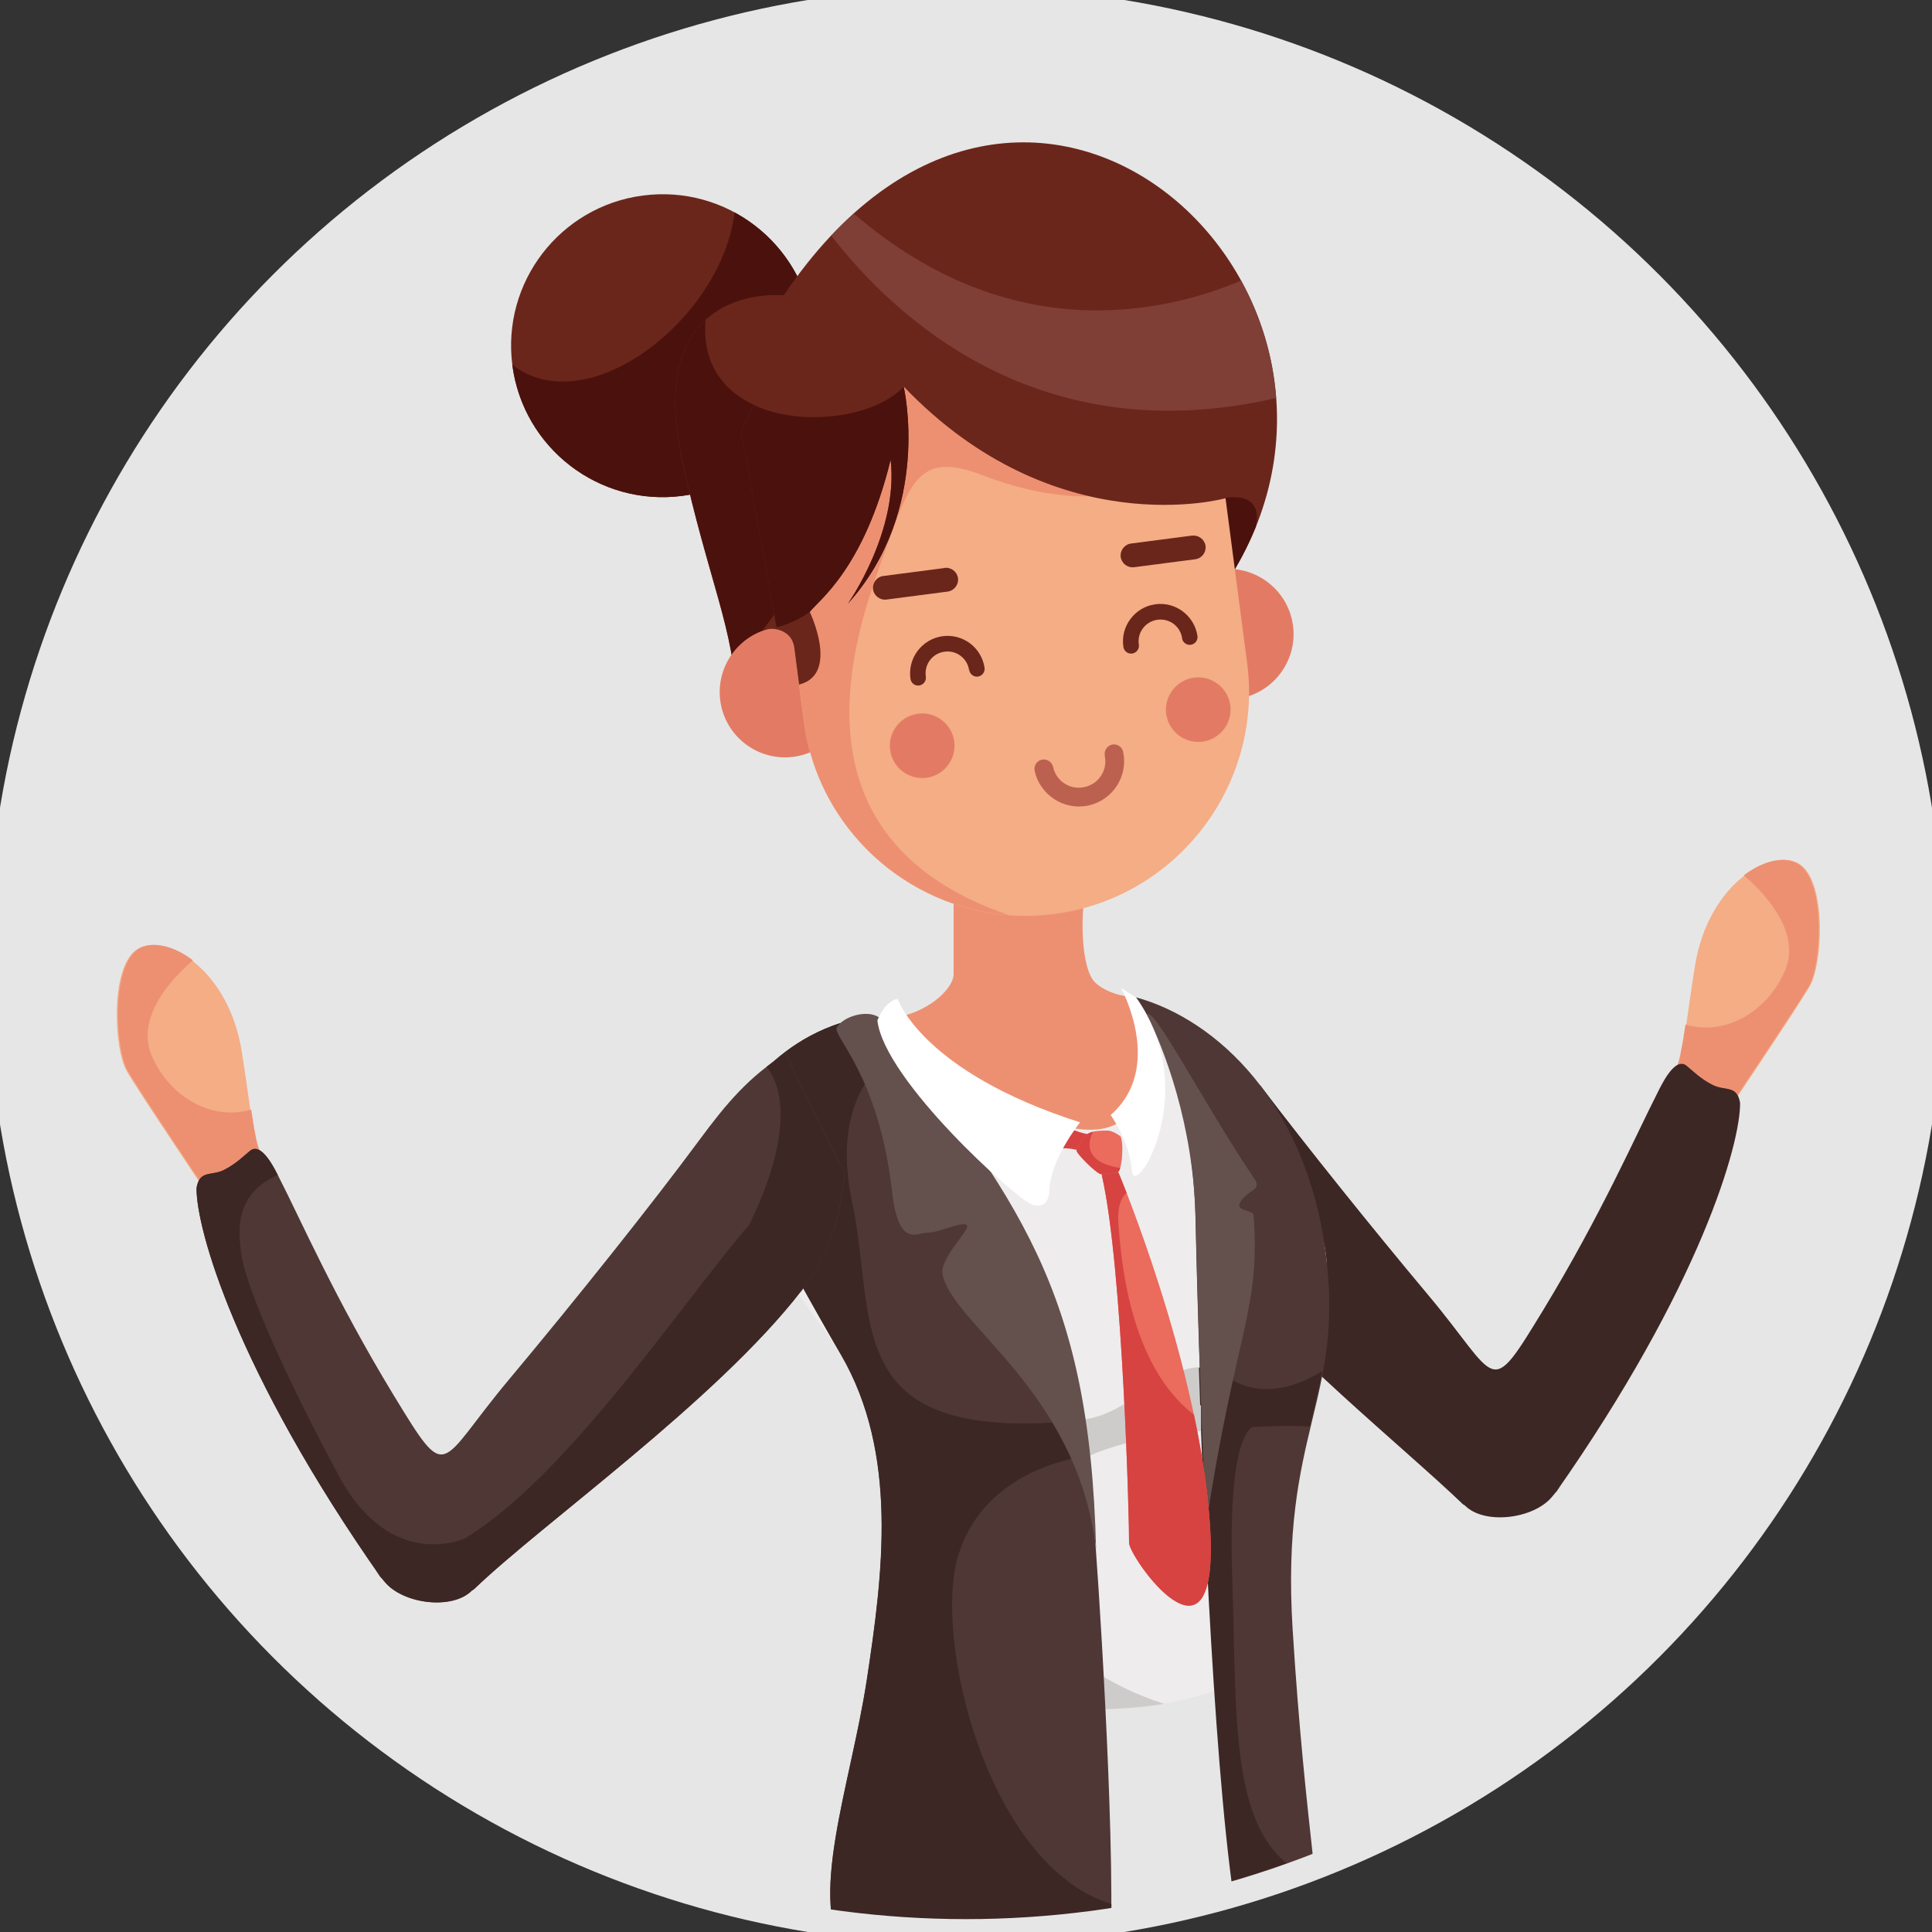 <?xml version="1.0" encoding="UTF-8"?><svg id="_レイヤー_13" xmlns="http://www.w3.org/2000/svg" xmlns:xlink="http://www.w3.org/1999/xlink" viewBox="0 0 150 150"><rect x="0" y="0" width="150" height="150" fill="#333333" stroke="none"/><defs><style>.cls-1{fill:#ed9072;}.cls-1,.cls-2,.cls-3,.cls-4,.cls-5,.cls-6,.cls-7,.cls-8,.cls-9,.cls-10,.cls-11,.cls-12,.cls-13,.cls-14,.cls-15,.cls-16{stroke-width:0px;}.cls-1,.cls-2,.cls-3,.cls-5,.cls-6,.cls-7,.cls-8,.cls-9,.cls-10,.cls-11,.cls-12,.cls-13,.cls-14,.cls-15,.cls-16{fill-rule:evenodd;}.cls-2{fill:#bc614f;}.cls-17,.cls-18,.cls-9{fill:#fff;}.cls-3{fill:#d64341;}.cls-18,.cls-19{stroke:#e6e6e6;stroke-miterlimit:10;stroke-width:2px;}.cls-4{fill:#e6e6e6;}.cls-5{fill:#4b120d;}.cls-6{fill:#7f3f36;}.cls-7{fill:#cecbcb;}.cls-8{fill:#e37b64;}.cls-10{fill:#64504d;}.cls-11{fill:#eb6b5d;}.cls-20{clip-path:url(#clippath);}.cls-12{fill:#6b261b;}.cls-13{fill:#eeeced;}.cls-14{fill:#f4ad85;}.cls-19{fill:none;}.cls-15{fill:#3c2724;}.cls-16{fill:#4e3735;}</style><clipPath id="clippath"><circle class="cls-18" cx="75" cy="75" r="75"/></clipPath></defs><circle class="cls-17" cx="75" cy="75" r="75"/><g class="cls-20"><rect class="cls-4" y=".25" width="150" height="150"/><path class="cls-14" d="m19.37,95.55s-1.84-.65-2.66-1.92c-.81-1.27-5.92-8.81-6.88-10.48-.96-1.67-1.29-7.76.66-9.34,1.95-1.58,7.21,1.12,8.28,7.83,1.07,6.71.82,8.2,2.84,10.32,2.02,2.12-2.24,3.58-2.24,3.58Z"/><path class="cls-1" d="m19.37,95.54h-.03s-.07-.04-.07-.04h0l-.07-.03h0l-.13-.05h-.03s0-.01,0-.01l-.04-.02h0l-.08-.04h0l-.04-.02h0l-.04-.02h0l-.04-.02h0l-.04-.02h0l-.05-.02h0l-.05-.02h0s-.05-.03-.05-.03h0l-.05-.03h0l-.05-.03h0s-.05-.03-.05-.03h0s-.05-.03-.05-.03h0l-.05-.03h0l-.05-.03h0s-.05-.03-.05-.03h0l-.05-.03h0l-.05-.03h0l-.05-.03-.06-.04-.06-.04-.05-.04h0l-.05-.04h0l-.05-.04-.06-.04h0l-.05-.04h0l-.06-.04-.05-.04h0l-.05-.04-.05-.04-.05-.04h0l-.05-.05h0l-.05-.05h0l-.05-.05h0l-.05-.05-.05-.05h0l-.05-.05-.05-.05h0s-.04-.05-.04-.05h0l-.05-.05h0l-.04-.05-.04-.06h0l-.04-.06h0s-.04-.06-.04-.06h0l-.04-.06h0l-.04-.06h0c-.82-1.28-5.92-8.82-6.87-10.48-.96-1.67-1.29-7.76.66-9.34.96-.78,2.73-.52,4.4.76h0c-1.21,1.03-4.49,4.18-3.24,7.3,1.22,3.02,4.44,5.25,7.77,4.29v.04s.02.1.02.1v.1s.02.04.02.04l.02.14h0s.02.13.02.13v.06s.02.07.02.07l.02.11v.02s.02.13.02.13v.03s.02.1.02.1v.07s.02.05.02.05l.02.12h0s.02.12.02.12v.04s.02.07.02.07l.02.09v.03s.03.11.03.11v.02s.02.09.02.09v.06s.02.05.02.05l.02.1h0s.02.11.02.11v.03s.02.07.02.07l.02.07v.03s.03.1.03.1h0s.02.1.02.1v.04s.03.05.03.05l.02.08v.02s.03.09.03.09v.02s.03.07.03.07l.02.05.04.12h0s.03.09.03.09v.03s.04.09.04.09v.02s.01.02.01.02l.03.08h0s.03.08.03.08v.04s.03.04.03.04l.03.07.04.11.02.06.02.05v.02s.04.08.04.08h0s.05.11.05.11h0s.02.04.02.04l.03.06h0s.04.09.04.09v.02s.04.06.04.06l.03.04v.03s.06.07.06.07h0l.04.07.02.03.06.1v.02s.06.07.06.07h0s.04.07.04.07l.03.04.02.03.05.06h0s.05.08.05.08l.02.02.04.05.04.05.02.02.06.07h0s.05.07.05.07l.03.03.03.04.05.06h0s.06.08.06.08v.02s.07.05.07.05h0s.13.14.13.14h0l.09.1h0s.08.1.08.1h0l.07.1h0l.06.1h0l.05.09h0l.05.09h0c.03.06.05.12.07.19h0l.02.09.02.09h0v.09h.01v.09h0v.09s0,.08,0,.08h0s-.01.08-.01.08h0l-.02.08h0l-.02.08h0l-.03.08h0l-.03.08h0l-.04.08h0l-.04.08-.05.07h0s-.05.07-.05.07l-.05.07h0s-.06.07-.06.07h0l-.06.07h0l-.07.07h0l-.07.07h0s-.07.06-.07.06h0l-.07.06h0l-.08.06h0l-.07.06h0s-.08.06-.08.06h0l-.08.06h0c-.18.13-.37.25-.56.35h0l-.08.04h0l-.16.08h0l-.22.11h0l-.2.09h0c-.17.07-.31.13-.4.16h0l-.1.04Z"/><path class="cls-14" d="m130.99,88.94s1.84-.65,2.66-1.92c.82-1.27,5.92-8.81,6.88-10.48.96-1.67,1.29-7.76-.66-9.34-1.95-1.58-7.21,1.12-8.28,7.83-1.07,6.71-.82,8.2-2.84,10.32-2.02,2.12,2.24,3.58,2.24,3.58Z"/><path class="cls-1" d="m130.99,88.94h.03s.07-.04.07-.04h0l.07-.03h0s.13-.05.13-.05h.03s0-.02,0-.02h.04v-.02l.08-.03h0s.04-.02.04-.02h0l.04-.02h0l.04-.02h0l.04-.02h0l.05-.02h0l.05-.02h0l.05-.02h0s.05-.03.05-.03h0l.05-.03h0s.05-.03.05-.03h0l.05-.03h0l.05-.03h0l.05-.03h0s.05-.03.05-.03h0s.05-.03.05-.03h0l.05-.03h0l.05-.03.06-.04.06-.04.05-.04h0l.05-.04h0l.05-.04.06-.04h0l.05-.04h0l.06-.04.05-.04h0l.05-.04.05-.04.05-.05h0l.05-.05h0l.05-.05h0l.05-.05h0l.05-.05.05-.05h0l.05-.05.05-.05h0s.04-.05.04-.05h0l.05-.05h0l.04-.05.04-.06h0l.04-.06h0s.04-.06.04-.06h0l.04-.06h0l.04-.06h0c.82-1.28,5.92-8.82,6.88-10.48.96-1.67,1.29-7.76-.66-9.34-.96-.78-2.73-.52-4.4.76h0c1.21,1.03,4.5,4.18,3.24,7.3-1.22,3.02-4.44,5.25-7.77,4.29v.04s-.02.1-.02.1l-.02.09v.05s-.03.14-.03.14h0s-.02.14-.02.14v.06s-.02.07-.02.07l-.02.11v.02s-.02.13-.02.13v.03s-.02.1-.02.1v.07s-.02.05-.02.05l-.02.12h0l-.02.12v.04s-.02.07-.02.07l-.02.09v.03s-.03.11-.03.11v.02s-.02.09-.02.09v.06s-.02.05-.02.05l-.02.1h0s-.02.11-.02.11v.03s-.02.07-.02.07v.07s-.02.03-.02.03l-.02.1h0s-.02.1-.02.1v.04s-.03.05-.03.05l-.02.08v.02s-.03.09-.03.09v.02s-.03.07-.03.07l-.02.05-.04.12h0l-.03.09v.03s-.04.09-.04.09v.02s-.02.02-.02.02l-.03.08h0s-.03.08-.03.08v.04s-.03.04-.03.04l-.03.07-.04.11-.02.05-.02.05v.02s-.04.08-.04.08h0s-.05.11-.05.11h0s-.02.04-.02.04l-.03.06h0s-.04.09-.04.09h0s-.03.07-.03.07l-.03.04v.03s-.06.07-.06.07h0l-.04.07-.02.03-.06.1v.02s-.06.07-.06.07h0s-.04.07-.04.07l-.03.04-.02.03-.05.06h0s-.05.07-.05.07l-.02.02-.04.05-.04.05-.02.02-.05.07h0s-.05.07-.05.07l-.03.03-.03.04-.05.06h0s-.06.08-.06.08v.02s-.07.05-.07.05h0s-.13.14-.13.14h0l-.09.1h0s-.08.1-.08.1h0s-.07.1-.07.1h0s-.06.1-.06.1h0s-.05.1-.05.1h0l-.05.09h0c-.03.06-.05.12-.07.19h0l-.03.09-.02.09h0v.09s-.01,0-.01,0v.09s0,0,0,0v.09s0,.08,0,.08h0s.01.08.01.08h0s.02.08.02.08h0l.02.08h0l.03.08h0l.04.08h0l.04.08h0l.04.08.05.07h0l.05.07.05.07h0s.06.07.06.07h0s.06.07.06.07h0s.07.07.07.07h0l.07.06h0l.07.07h0l.07.06h0l.08.06h0l.07.06h0s.08.06.08.06h0l.08.06h0c.18.13.37.25.56.35h0l.08.04h0s.16.08.16.08h0s.22.11.22.11h0l.2.09h0c.17.07.31.13.4.16h0l.1.04Z"/><path class="cls-15" d="m97.84,84.26c3.63,4.78,8.62,11,13.04,16.28,5.57,6.64,4.62,8.25,8.93,1.18,4.53-7.45,7.25-13.7,8.88-16.88.25-.49,1.33-2.85,2.25-2.1.43.34,1.07,1.01,2.03,1.49.96.49,1.9-.02,2.13,1.4.04,3.1-3.02,14.16-14.37,30.33-.08.08,1.21-1.49-.23.25-1.44,1.74-5.27,2.19-6.76.68l-.17-.11c-4.5-4.33-13.98-11.92-19.86-19.19-1.48-1.83-2.72-3.64-3.79-5.41,2.71-2.61,5.55-5.48,7.91-7.93Z"/><path class="cls-13" d="m55.9,87.99c4.91-7.08,7.23-7.67,10.93-8.78l19.23-1.85c6.49.41,9.99,4.45,11.79,10.27h0s1.23,2.87,3.86,6.41c2.63,3.54,1.03,10.81-2.23,15.19h0c-.28,7.24-1.28,12.04-1.06,17.4.38,9.05-29.84,6.46-29.07,2.23,4.34-23.63-8.08-22.41-13.47-40.88Z"/><path class="cls-7" d="m57.95,86.36c4.91-7.08,5.17-6.05,8.88-7.16l7.96-.77,5.32,1.81s-12.9-3.15-12.78,7.35c.11,10.5,10.04,21.24,15.13,22.49,5.08,1.26,8.45-6.22,12.9-3.2,4.28,2.91,6.3-1.61,6.44-1.95-.6,1.56-1.39,3.04-2.31,4.28h0c-.03.63-.06,1.24-.09,1.83-8.61-.52-20.75,1.41-20.2,9.2.52,7.35,6.84,10.64,11.19,12.05-8.57,1.38-21.64-.72-21.02-3.44,5.23-23.06-6.3-23.52-11.41-42.5Z"/><path class="cls-1" d="m73.89,63.31l.15,3.67s0,7.52,0,8.66c0,.99-1.66,2.76-4.26,3.32-.4.09.89.79.45.81-.97.04-2.07.08-.63,1.08.93.64,2.21,1.42,3.63,2.23,7.68,4.4,16.24,8.81,15.8-2.69-.05-1.4-.47-2.53-1.38-2.95-.3-.14-.68-.16-1.01-.27-.65-.22-1.27-.52-1.68-.96-1.25-1.37-1.2-7.48.06-9.08,1.26-1.6-11.14-3.82-11.14-3.82Z"/><path class="cls-16" d="m82.81,109.45s1.77,4.18,2.27,10.83c.49,6.65,1.76,27.95.93,33.35-.83,5.4-17.12,2.53-20.26-1.71-3.15-4.23.28-13.25,1.54-21.47,1.25-8.22,2.48-17.58-2.01-25.29-4.5-7.71-9.38-17.19-9.38-17.19,0,0,2.63-6.38,9.35-8.55,0,0,8.21,9.18,10.26,12.95,2.06,3.77,7.3,17.07,7.3,17.07Z"/><path class="cls-16" d="m88.19,77.42s4.38,5.71,4.63,17.23c.25,11.52,1.48,52.82,4.45,58.8,2.97,5.99,4.7,2.02,5.14-1.25.44-3.28-1.09-10.24-2.05-25.69-.96-15.45,4.05-17.69,2.57-29.22-1.48-11.53-8.39-18.12-14.74-19.86Z"/><path class="cls-15" d="m93.25,109.11h0s0,.09,0,.09v.08s0,.08,0,.08v.08s0,.08,0,.08v.16s0,.08,0,.08v.08s0,.07,0,.07h0s0,.09,0,.09v.08s0,.08,0,.08v.08s0,.08,0,.08v.08s0,.08,0,.08v.08s0,.08,0,.08v.06s0,.02,0,.02v.08s0,.08,0,.08v.08s0,.08,0,.08v.16c.64,16.48,1.87,38.06,3.95,42.26,2.97,5.99,4.7,2.02,5.14-1.25.18-1.35.03-3.34-.29-6.29-6.68-2.6-5.99-11.49-6.38-23.44-.28-8.57.71-11.05,1.52-11.68,1.59-.1,3.11-.11,4.5-.06.35-1.46.7-2.84.96-4.29-1.9,1.19-4.75,2.23-7.37.45-.76-.52-1.49-.72-2.2-.71l.1,2.91Z"/><path class="cls-15" d="m83.16,110.38c.21.62.5,1.54.79,2.73-1.99.34-7.76,1.81-9.55,7.64-1.99,6.47,2.26,24.11,11.89,27.08,0,2.52-.09,4.58-.27,5.81-.83,5.4-17.12,2.53-20.26-1.71-3.15-4.23.28-13.25,1.54-21.47,1.25-8.22,2.48-17.58-2.01-25.29-4.5-7.71-9.38-17.19-9.38-17.19,0,0,2.63-6.38,9.35-8.55,0,0,1.28,1.43,2.95,3.39-1.4,1.41-3.32,4.54-2.05,10.52,1.88,8.91-.83,18.05,15.55,17.11.52-.03,1-.05,1.46-.07Z"/><path class="cls-10" d="m68.23,78.98c-.93-.62-2.79-.06-3.26.8-.36.65,3.25,3.65,4.28,12.68.51,4.47,1.9,3.25,2.75,3.25.85.01,2.53-.85,3.03-.62.5.23-2.12,2.56-1.85,3.87.82,3.93,10.45,9.03,11.92,21.33-.5-20.46-6.21-27.1-16.86-41.31Z"/><path class="cls-10" d="m89.03,78.77c.52-.76,4.29,6.69,8.38,12.78,0,0,.39.47-.04.79-.43.31-1.09.77-1.15,1.22-.07.45,1.08.42,1.11.77.55,7.45-1.41,9.01-3.69,24.09-.46-9.9-.71-19.19-.81-23.77-.16-7.35-2.47-13.24-3.79-15.88Z"/><path class="cls-11" d="m86.45,90.5l.41.59s6.32,15.05,7.09,27.45c.76,12.4-6.32,2.31-6.29,1.24.03-1.07-.46-21.32-2.11-28.51,0,0,0-.99.91-.78Z"/><path class="cls-3" d="m86.45,90.5l.41.59s.23.55.61,1.52c-.36.3-.76.99-.63,2.54.19,2.18.7,10.73,5.86,14.69.61,2.9,1.08,5.86,1.25,8.7.76,12.4-6.32,2.31-6.29,1.24.03-1.07-.46-21.32-2.11-28.51,0,0,0-.99.91-.78Z"/><path class="cls-3" d="m84.96,88.13s-1.29-.09-2.36-.78c-1.08-.69-1.87.17-1.87.17l1.03,1.18.08.5s1.55-.27,2.52.44c.98.71.6-1.5.6-1.5Z"/><path class="cls-11" d="m86.99,88.22s-.56-.44-1.01-.44-1.27,0-1.62.31c-.35.31-.75,1.01-.78,1.23-.03.23,1.35,1.59,1.78,1.8.43.21.88-.13,1.33-.08.45.05.58-2.35.3-2.83Z"/><path class="cls-3" d="m84.86,87.87c-.2.05-.38.12-.49.22-.35.31-.75,1.01-.78,1.23-.03.23,1.35,1.59,1.78,1.8.43.21.88-.13,1.33-.08.11.02.21-.13.28-.36-3.23-.49-2.32-2.43-2.11-2.82Z"/><path class="cls-9" d="m69.7,77.55s1.83,5.65,14.16,9.59c0,0-2.43,2.97-2.4,5.54,0,0-.11,1.26-1.31.86-1.2-.4-11.5-9.66-12.03-14.31,0,0,.56-1.51,1.58-1.68Z"/><path class="cls-9" d="m87.03,76.69s3.42,6.2-.8,9.88c0,0,1.48,2.03,1.65,4.34.17,2.31,5.54-6.18.3-13.48l-1.16-.73Z"/><path class="cls-16" d="m61.01,81.79c-2.83,1.77-4.61,3.87-6.74,6.76-3.64,4.93-9.61,12.41-14.78,18.59-5.56,6.64-4.62,8.25-8.93,1.18-4.53-7.45-7.25-13.7-8.88-16.87-.25-.49-1.33-2.85-2.26-2.1-.43.34-1.07,1.01-2.03,1.49-.96.49-1.9-.02-2.13,1.4-.04,3.1,3.02,14.16,14.38,30.33.08.08-1.22-1.49.23.25,1.44,1.74,5.27,2.19,6.76.68l.17-.11c5.31-5.11,18.82-14.63,25.43-23.18,2.57-3.32,3.03-6.39,3.38-9.17-1.41-2.61-3.35-6.65-4.58-9.25Z"/><path class="cls-15" d="m61.01,81.79c-.53.33-1.02.67-1.49,1.03,3.09,3.99-1.38,12.31-1.38,12.31l2.87,2.46s.45,1.38,1.08,2.77l.12-.15c2.57-3.32,3.03-6.39,3.38-9.17-1.41-2.61-3.35-6.65-4.58-9.25Z"/><path class="cls-15" d="m21.57,91.24c-.37-.74-1.33-2.57-2.15-1.9-.43.34-1.07,1.01-2.03,1.49-.96.49-1.9-.02-2.13,1.4-.04,3.1,3.02,14.16,14.38,30.33.08.08-1.22-1.49.23.25,1.44,1.74,5.27,2.19,6.76.68l.17-.11c5.31-5.11,18.82-14.63,25.42-23.18,1.28-1.66,2.04-3.26,2.52-4.79-.61-1.78-1.29-3.12-2-3.6-3.04-2.07-15.58,20.94-26.66,27.64,0,0-5.72,2.62-9.74-4.81-4.02-7.43-7.11-14.38-7.55-16.98-.33-1.98-.65-4.95,2.78-6.43Z"/><path class="cls-12" d="m49.93,15.18c6.44-.84,12.34,3.7,13.18,10.14.84,6.44-3.7,12.34-10.14,13.18-6.44.84-12.34-3.7-13.19-10.14-.84-6.44,3.7-12.34,10.14-13.18Z"/><path class="cls-5" d="m57.03,16.49c3.21,1.74,5.57,4.93,6.08,8.83.84,6.44-3.7,12.34-10.14,13.18-6.44.84-12.34-3.7-13.19-10.14v-.04c5.85,4.54,16.27-3.6,17.25-11.83Z"/><path class="cls-12" d="m95.88,44.19c13.12-22.24-16.28-49.07-35.03-21.26,0,0-10.91-1.18-7.9,12.77,1.98,9.17,4.18,13.52,4.14,18.53l38.28-5,.51-5.04Z"/><path class="cls-5" d="m95.88,44.19c.64-1.09,1.18-2.19,1.63-3.3.6-2.87-2.35-2.23-2.35-2.23l-12.94,8.72-12.05-17.38c-3.46,3.76-16.14,3.73-15.39-5.17-1.86,1.71-3.11,4.91-1.82,10.86,1.98,9.17,4.18,13.52,4.14,18.53l38.28-5,.51-5.04Z"/><path class="cls-8" d="m94.71,44.21c-2.78.36-4.73,2.91-4.37,5.68.36,2.77,2.91,4.73,5.68,4.37,2.77-.36,4.73-2.91,4.37-5.68-.36-2.77-2.91-4.73-5.68-4.37Z"/><path class="cls-8" d="m60.29,48.71c-2.77.36-4.73,2.91-4.37,5.68.36,2.77,2.91,4.73,5.68,4.37,2.77-.36,4.73-2.91,4.37-5.68-.36-2.77-2.91-4.73-5.68-4.37Z"/><path class="cls-14" d="m75.33,20.9h0c-9.47,1.24-16.2,9.99-14.96,19.46l2.04,15.64c1.24,9.47,9.99,16.2,19.46,14.96h0c9.47-1.24,16.2-9.99,14.96-19.46l-2.05-15.64c-1.24-9.47-9.99-16.2-19.46-14.96Z"/><path class="cls-1" d="m67.87,23.73c-5.26,3.57-8.38,9.92-7.5,16.62l2.04,15.64c1.08,8.27,7.9,14.45,15.92,15.06-18.25-6.24-11.48-23.02-9.57-28.37,1.91-5.36,2.64-7.68,7.56-5.77,4.92,1.91,8.42,1.61,8.42,1.61l3.94-3.5s-1.17-6.42-2.99-7.92c-1.83-1.5-8.04-1.67-15.84-3.15-.63-.12-1.28-.19-1.97-.23Z"/><path class="cls-12" d="m92.57,41.58l-4.76.62c-.5.07-.86.53-.8,1.04h0c.07.5.53.86,1.03.8l4.76-.62c.5-.06.86-.53.8-1.03h0c-.07-.5-.53-.86-1.03-.8Z"/><path class="cls-12" d="m73.34,44.1l-4.76.62c-.5.06-.86.53-.8,1.03h0c.07.5.53.86,1.04.8l4.76-.62c.5-.07.86-.53.8-1.04h0c-.07-.5-.53-.86-1.04-.8Z"/><path class="cls-8" d="m92.71,52.61c-1.38.18-2.34,1.44-2.17,2.81.18,1.37,1.44,2.34,2.82,2.16,1.37-.18,2.34-1.44,2.16-2.81-.18-1.37-1.44-2.34-2.81-2.16Z"/><path class="cls-8" d="m71.28,55.41c-1.37.18-2.35,1.44-2.17,2.81.18,1.38,1.44,2.34,2.81,2.17,1.38-.18,2.34-1.44,2.17-2.81-.18-1.38-1.44-2.34-2.81-2.17Z"/><path class="cls-12" d="m59.18,48.98l.97-1.31,2.72-.16s2.34,4.85-.83,5.64l-.38-2.9c-.18-1.37-1.74-1.65-2.48-1.28Z"/><path class="cls-12" d="m70.16,30.01s2.26,9.53-4.33,16.86c0,0,3.96-5.61,3.32-11.18-2.09,8.54-5.66,10.97-6.28,11.82-.76.55-1.62.96-2.58,1.2l-2.74-15.23,3.84-8,11.92-6.12s10.71.45,11.5.67c.79.22,3.45,1.5,4.79,3.4,1.33,1.89,5.58,7.75,5.58,7.75l-.02,7.5s-13.16,3.7-24.99-8.66Z"/><path class="cls-5" d="m70.16,30.01s2.26,9.53-4.33,16.86c0,0,3.96-5.61,3.32-11.18-2.09,8.54-5.66,10.97-6.28,11.82-.77.55-1.63.96-2.58,1.2l-2.74-15.23.98-2.03c3.83,1.77,9.49.89,11.63-1.43Z"/><path class="cls-6" d="m99.08,30.9c-.25-3.27-1.21-6.37-2.72-9.11-5.83,2.46-17.86,5.33-30.07-5.21-.59.53-1.17,1.1-1.75,1.71,4.8,6.22,16.03,16.9,34.54,12.61Z"/><path class="cls-12" d="m75.25,52.02c.05.33.36.56.68.51.33-.05.56-.36.51-.69-.12-.79-.55-1.46-1.14-1.9-.6-.44-1.37-.66-2.16-.54-.79.12-1.46.55-1.91,1.15-.44.6-.66,1.37-.54,2.16.05.33.35.56.68.51.33-.05.56-.36.51-.69-.07-.47.06-.92.31-1.26.26-.35.65-.6,1.12-.67.46-.07.91.05,1.26.31.35.26.6.65.67,1.12Z"/><path class="cls-12" d="m91.77,49.55c.05.33.36.56.69.51.33-.05.56-.36.51-.69-.12-.79-.55-1.46-1.15-1.91-.6-.44-1.37-.66-2.16-.54-.79.12-1.46.55-1.9,1.15-.45.6-.66,1.37-.54,2.16.05.33.36.56.69.51.33-.05.56-.36.51-.69-.07-.46.05-.91.31-1.26.26-.35.65-.6,1.12-.67.46-.07.91.06,1.26.31.35.26.6.65.67,1.12Z"/><path class="cls-2" d="m85.78,58.68c-.08-.39.17-.78.56-.87.39-.08.78.17.86.56.2.95,0,1.89-.49,2.64-.49.76-1.26,1.32-2.21,1.53-.94.2-1.89,0-2.64-.49-.76-.49-1.33-1.27-1.53-2.21-.08-.39.17-.78.56-.86.39-.08.78.17.87.56.12.56.45,1.01.89,1.29.44.29.99.4,1.55.28.55-.12,1.01-.45,1.29-.89.29-.44.4-.99.28-1.55Z"/></g><circle class="cls-19" cx="75" cy="75" r="75"/></svg>